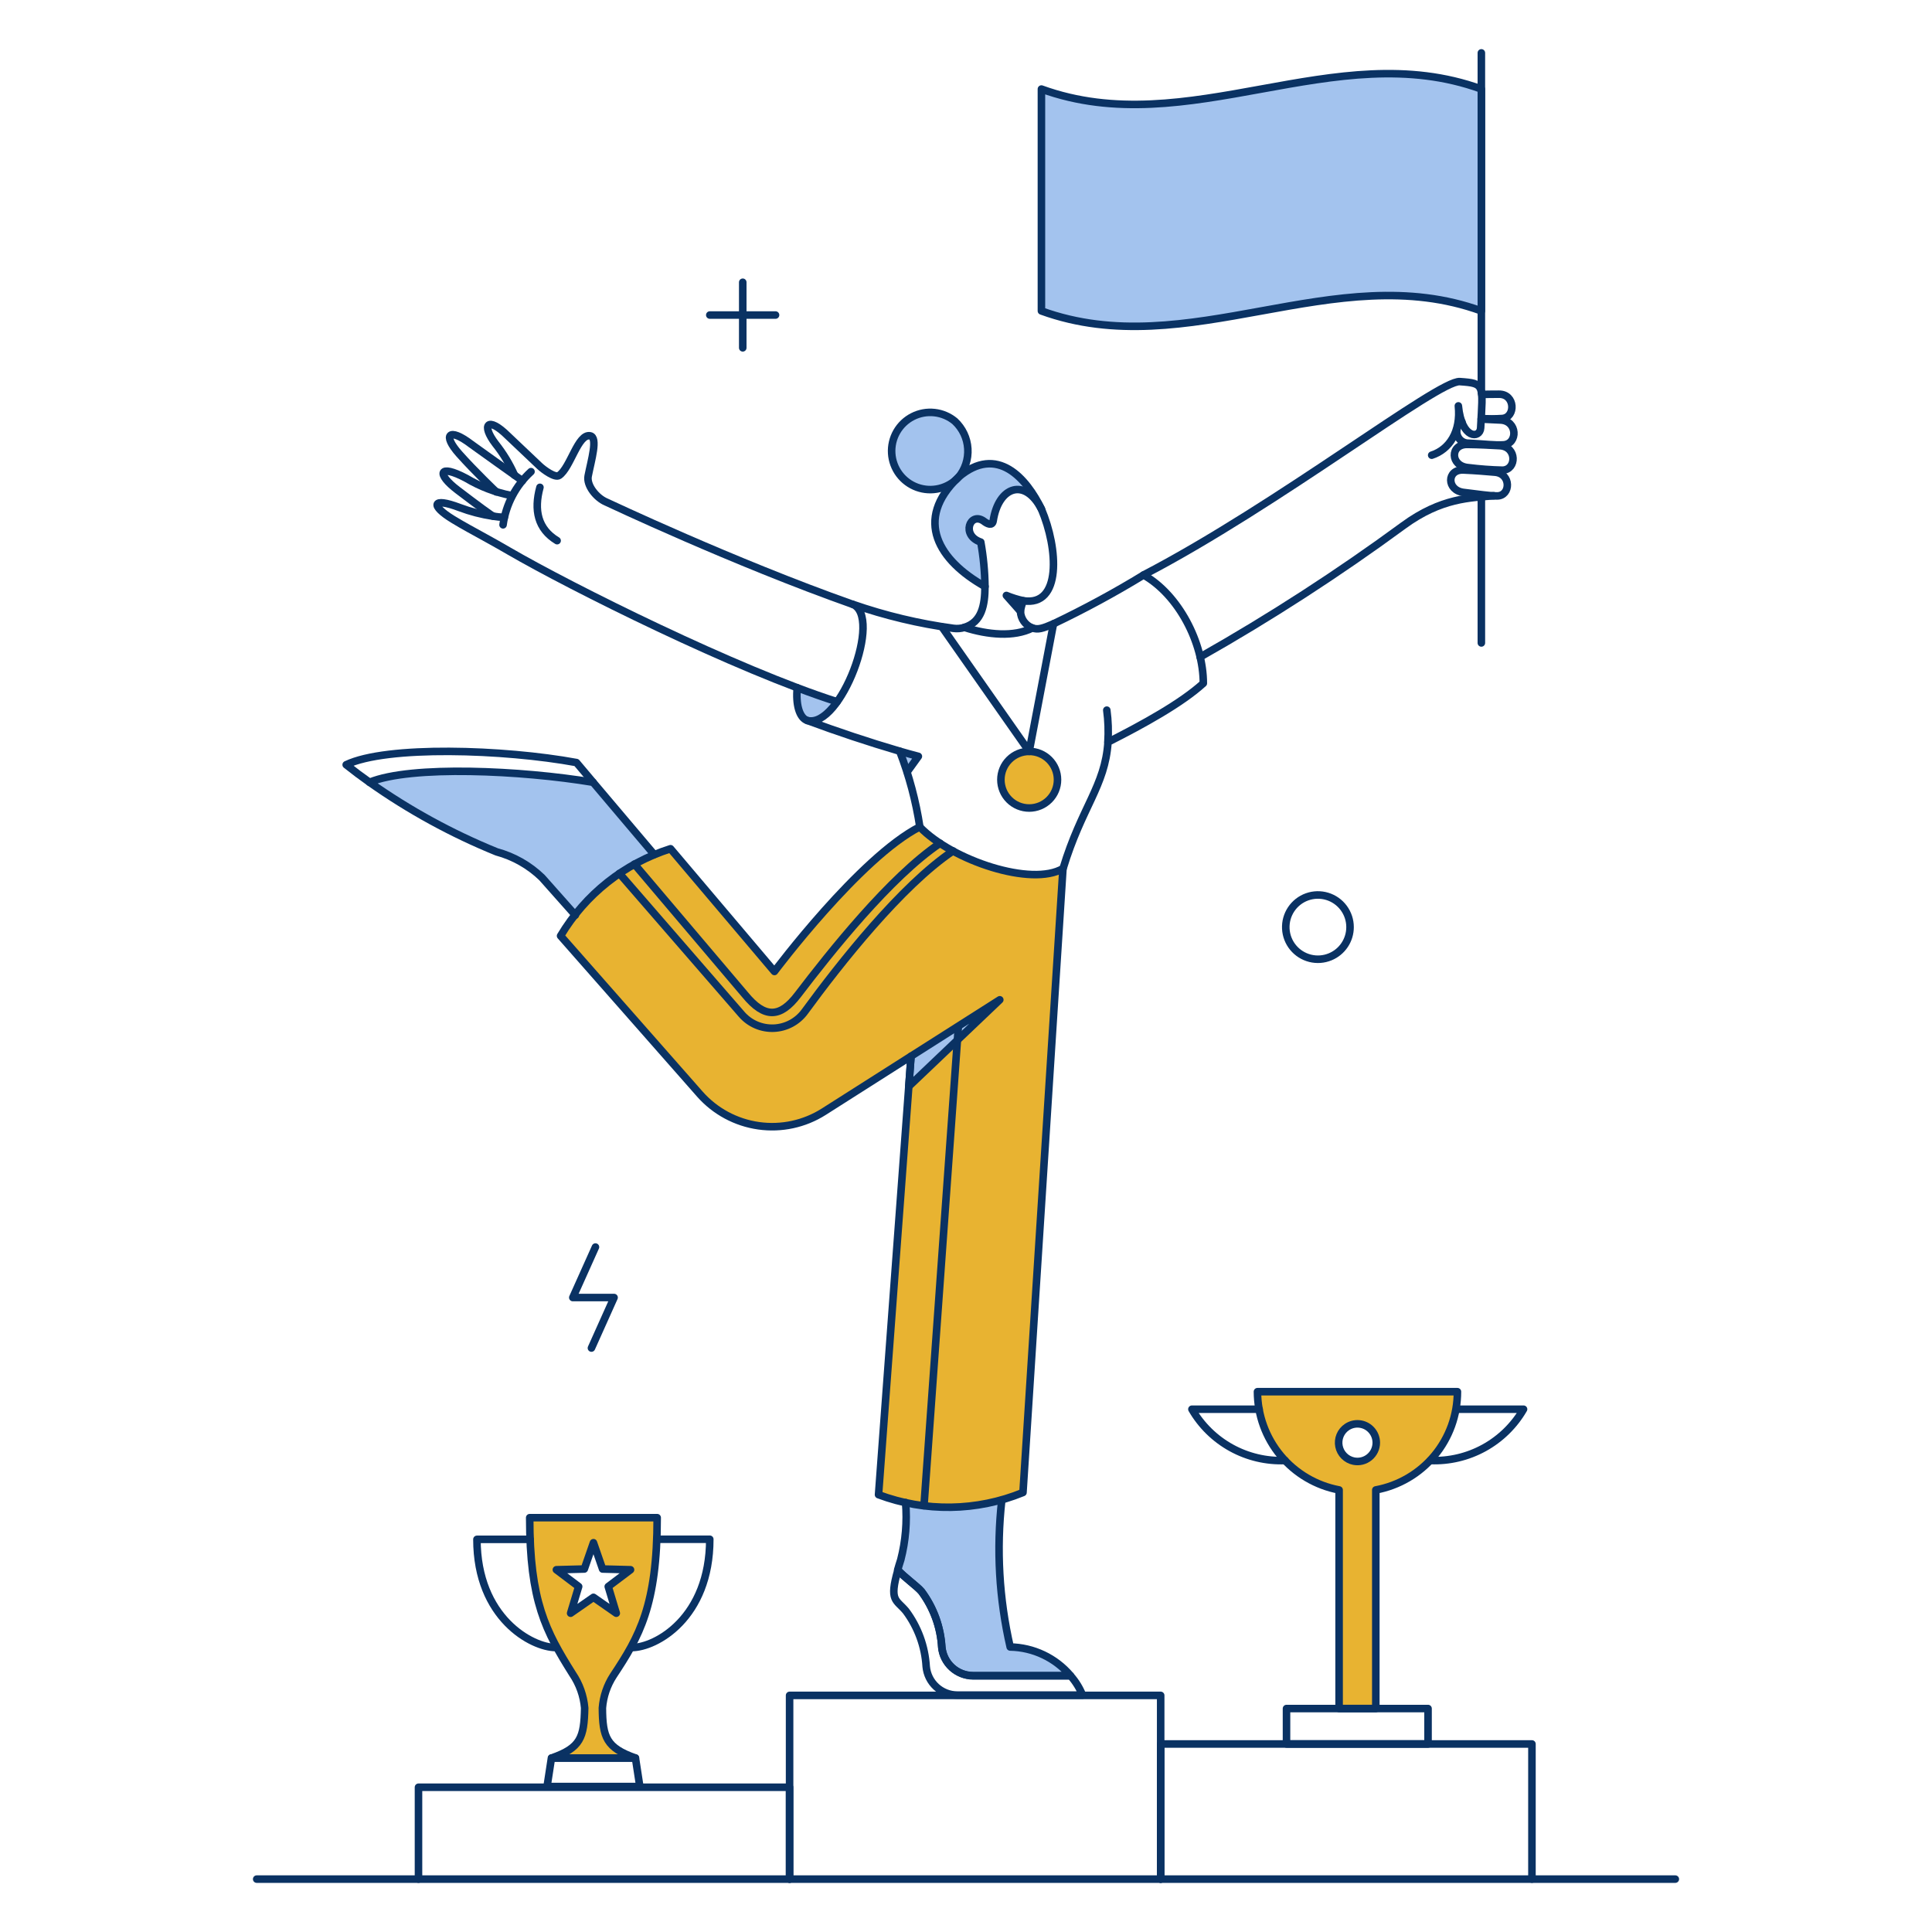 <svg width="256" height="256" viewBox="0 0 256 256" fill="none" xmlns="http://www.w3.org/2000/svg">
<path d="M121.878 109.561C113.916 113.626 102.616 128.726 102.616 128.726L88.847 112.462C82.741 114.397 77.558 118.505 74.279 124.007L92.791 144.987C94.803 147.262 97.559 148.746 100.566 149.172C103.573 149.597 106.633 148.937 109.198 147.31L132.504 132.476L120.454 143.946L116.437 198.054C122.612 200.394 129.446 200.299 135.553 197.788L140.853 115.078C136.711 117.546 126.161 113.99 121.878 109.561Z" fill="#E8B331"/>
<path d="M136.374 99.566C135.379 99.566 134.425 99.962 133.722 100.665C133.018 101.368 132.623 102.322 132.623 103.317C132.623 104.312 133.018 105.266 133.722 105.969C134.425 106.673 135.379 107.068 136.374 107.068C137.369 107.068 138.323 106.673 139.026 105.969C139.729 105.266 140.125 104.312 140.125 103.317C140.125 102.322 139.729 101.368 139.026 100.665C138.323 99.962 137.369 99.566 136.374 99.566Z" fill="#E8B331"/>
<path d="M166.621 184.406C166.62 187.498 167.701 190.493 169.676 192.871C171.652 195.249 174.398 196.86 177.438 197.425V226.39H182.302V197.425C185.34 196.857 188.085 195.245 190.06 192.868C192.035 190.491 193.117 187.497 193.118 184.406H166.621ZM179.858 193.65C179.53 193.65 179.206 193.585 178.904 193.46C178.601 193.335 178.327 193.151 178.095 192.92C177.864 192.688 177.68 192.413 177.555 192.111C177.43 191.808 177.366 191.484 177.366 191.157C177.366 190.83 177.43 190.506 177.556 190.203C177.681 189.901 177.865 189.626 178.096 189.395C178.328 189.163 178.603 188.98 178.905 188.855C179.207 188.729 179.532 188.665 179.859 188.665C180.52 188.665 181.154 188.928 181.621 189.396C182.088 189.863 182.351 190.497 182.351 191.158C182.351 191.819 182.088 192.453 181.62 192.92C181.153 193.388 180.519 193.65 179.858 193.65Z" fill="#E8B331"/>
<path d="M79.821 226.321C79.944 224.796 80.443 223.324 81.273 222.038C84.561 217.126 87.081 212.996 87.081 201.106H70.166C70.166 212.187 72.284 216.135 75.853 221.82C76.758 223.161 77.307 224.71 77.45 226.321C77.353 230.217 76.94 231.596 73.07 232.952H84.201C80.353 231.593 79.87 230.213 79.821 226.321ZM75.611 213.762L76.675 210.229L73.723 208.003L77.425 207.93L78.635 204.446L79.845 207.93L83.548 208.003L80.596 210.229L81.66 213.762L78.635 211.657L75.611 213.762Z" fill="#E8B331"/>
<path d="M132.477 132.477L120.426 143.947L120.716 139.954L132.477 132.477Z" fill="#A3C3EE"/>
<path d="M133.857 218.26C132.388 211.878 132.011 205.293 132.742 198.785C128.581 199.935 124.2 200.033 119.992 199.07C120.279 202.103 119.924 205.162 118.951 208.048C120.645 209.999 124.084 210.903 124.783 218.284C124.885 219.313 125.365 220.268 126.129 220.964C126.892 221.661 127.887 222.051 128.921 222.059H141.867C140.876 220.896 139.65 219.956 138.269 219.301C136.889 218.646 135.385 218.291 133.857 218.26Z" fill="#A3C3EE"/>
<path d="M78.584 103.657C69.122 102.084 54.482 101.382 48.965 103.657C54.207 107.366 59.859 110.46 65.809 112.876C68.065 113.488 70.129 114.659 71.811 116.283L76.239 121.268C78.951 117.713 82.559 114.94 86.693 113.234L78.584 103.657Z" fill="#A3C3EE"/>
<path d="M133.371 78.901L135.21 81.007C135.273 80.524 135.4 80.053 135.592 79.606C134.831 79.443 134.087 79.207 133.371 78.901Z" fill="#A3C3EE"/>
<path d="M125.961 64.213C119.384 71.183 129.766 77.257 130.546 77.693C130.52 75.721 130.333 73.755 129.99 71.813C127.328 70.922 128.562 67.772 130.353 69.011C130.918 69.462 131.508 69.73 131.611 69.011C132.361 64.462 135.822 63.252 137.999 67.463C135.041 61.479 131.089 59.331 125.961 64.213Z" fill="#A3C3EE"/>
<path d="M126.523 55.816C125.754 55.179 124.816 54.782 123.824 54.672C122.832 54.562 121.83 54.744 120.94 55.197C120.051 55.649 119.313 56.352 118.817 57.218C118.322 58.085 118.091 59.077 118.152 60.073C118.214 61.069 118.565 62.026 119.163 62.825C119.761 63.623 120.58 64.23 121.518 64.57C122.457 64.909 123.474 64.967 124.445 64.736C125.416 64.505 126.298 63.995 126.983 63.269C127.875 62.204 128.325 60.837 128.239 59.451C128.154 58.064 127.54 56.763 126.523 55.816Z" fill="#A3C3EE"/>
<path d="M105.64 91.147C105.423 93.324 105.858 95.095 106.923 95.454C108.181 95.865 109.609 94.752 110.916 92.986C109.138 92.429 107.379 91.816 105.64 91.147Z" fill="#A3C3EE"/>
<path d="M121.659 100.245L120.183 102.301C119.868 101.365 119.528 100.437 119.164 99.519C120.038 99.76 120.885 100.003 121.659 100.245Z" fill="#A3C3EE"/>
<path d="M137.994 11.8V41.201C157.425 48.267 176.857 34.135 196.288 41.201V11.8C176.857 4.734 157.42 18.866 137.994 11.8Z" fill="#A3C3EE"/>
<path d="M196.289 65.834V85.193" stroke="#0A3263" stroke-linecap="round" stroke-linejoin="round"/>
<path d="M196.289 7.008V51.968" stroke="#0A3263" stroke-linecap="round" stroke-linejoin="round"/>
<path d="M139.592 82.652L136.373 99.567L124.807 83.064" stroke="#0A3263" stroke-linecap="round" stroke-linejoin="round"/>
<path d="M121.878 109.561C113.916 113.626 102.616 128.726 102.616 128.726L88.847 112.462C82.741 114.397 77.558 118.505 74.279 124.007L92.746 144.987C94.759 147.261 97.515 148.743 100.521 149.169C103.527 149.595 106.586 148.936 109.15 147.31L120.717 139.954L116.41 198.054C122.599 200.374 129.435 200.27 135.551 197.764L140.85 115.078" stroke="#0A3263" stroke-linecap="round" stroke-linejoin="round"/>
<path d="M132.477 132.477L120.426 143.947L120.716 139.954L132.477 132.477Z" stroke="#0A3263" stroke-linecap="round" stroke-linejoin="round"/>
<path d="M143.438 224.611C143.064 223.679 142.532 222.817 141.866 222.064H128.944C127.911 222.052 126.919 221.661 126.156 220.965C125.393 220.269 124.912 219.316 124.806 218.289C124.642 215.619 123.709 213.054 122.12 210.902C121.538 210.202 119.797 208.966 118.974 208.047C117.788 212.185 118.75 211.924 120.039 213.467C121.634 215.604 122.568 218.162 122.725 220.824C122.818 221.853 123.29 222.811 124.051 223.511C124.811 224.211 125.805 224.603 126.838 224.61L143.438 224.611Z" stroke="#0A3263" stroke-linecap="round" stroke-linejoin="round"/>
<path d="M132.74 198.785C132.012 205.285 132.39 211.861 133.855 218.236C135.379 218.265 136.879 218.617 138.256 219.271C139.632 219.924 140.854 220.862 141.841 222.023H128.919C127.886 222.02 126.89 221.633 126.126 220.938C125.362 220.242 124.882 219.288 124.781 218.26C124.632 215.587 123.698 213.017 122.095 210.873C121.498 210.163 119.748 208.937 118.949 208.017C119.07 207.606 119.191 207.171 119.361 206.662C119.995 204.193 120.21 201.634 119.997 199.093" stroke="#0A3263" stroke-linecap="round" stroke-linejoin="round"/>
<path d="M86.693 113.238L78.584 103.656C69.122 102.083 54.482 101.381 48.965 103.656C54.209 107.362 59.861 110.455 65.809 112.875C68.066 113.485 70.131 114.658 71.811 116.282L76.239 121.267" stroke="#0A3263" stroke-linecap="round" stroke-linejoin="round"/>
<path d="M48.968 103.656C47.913 102.914 46.88 102.139 45.871 101.333C51.22 98.768 66.778 99.276 76.385 101.043L78.585 103.656" stroke="#0A3263" stroke-linecap="round" stroke-linejoin="round"/>
<path d="M135.212 81.004L133.35 78.901C134.078 79.201 134.831 79.436 135.6 79.603" stroke="#0A3263" stroke-linecap="round" stroke-linejoin="round"/>
<path d="M65.375 68.395C65.327 68.468 63.21 66.901 60.657 64.956C57.796 62.791 58.066 61.401 61.794 63.383C63.633 64.478 65.647 65.247 67.747 65.658" stroke="#0A3263" stroke-linecap="round" stroke-linejoin="round"/>
<path d="M69.222 63.704C69.222 63.704 62.854 59.179 62.446 58.865C59.47 56.59 58.581 57.601 60.849 60.147C62.935 62.489 65.761 65.18 65.761 65.18" stroke="#0A3263" stroke-linecap="round" stroke-linejoin="round"/>
<path d="M112.948 80.063C97.267 74.522 80.424 66.563 80.304 66.512C79.009 65.96 77.691 64.31 77.933 63.073C78.346 60.968 79.265 57.962 78.199 57.75C76.579 57.427 75.61 61.96 74.085 63.001C73.553 63.364 72.03 62.249 71.496 61.742C70.605 60.893 67.577 58.039 67.286 57.75C64.611 55.099 63.72 56.279 65.664 58.814C66.676 60.085 67.522 61.479 68.182 62.964" stroke="#0A3263" stroke-linecap="round" stroke-linejoin="round"/>
<path d="M70.361 62.495C68.342 64.34 67.032 66.833 66.658 69.542" stroke="#0A3263" stroke-linecap="round" stroke-linejoin="round"/>
<path d="M71.545 64.574C70.722 67.599 71.255 70.091 73.82 71.64" stroke="#0A3263" stroke-linecap="round" stroke-linejoin="round"/>
<path d="M146.656 94.098C146.845 95.501 146.893 96.92 146.801 98.332" stroke="#0A3263" stroke-linecap="round" stroke-linejoin="round"/>
<path d="M130.517 77.715C124.395 74.277 121.064 68.889 126.984 63.245C132.162 58.816 136.058 63.463 137.994 67.455" stroke="#0A3263" stroke-linecap="round" stroke-linejoin="round"/>
<path d="M126.525 55.816C125.756 55.179 124.818 54.782 123.826 54.672C122.834 54.562 121.832 54.744 120.942 55.197C120.053 55.649 119.315 56.352 118.819 57.218C118.324 58.085 118.093 59.077 118.154 60.073C118.216 61.069 118.567 62.026 119.165 62.825C119.763 63.623 120.582 64.23 121.52 64.57C122.459 64.909 123.476 64.967 124.447 64.736C125.418 64.505 126.3 63.995 126.985 63.269C127.877 62.204 128.327 60.837 128.241 59.451C128.156 58.064 127.541 56.763 126.525 55.816Z" stroke="#0A3263" stroke-linecap="round" stroke-linejoin="round"/>
<path d="M106.972 95.477C105.904 95.113 105.422 93.312 105.642 91.133" stroke="#0A3263" stroke-linecap="round" stroke-linejoin="round"/>
<path d="M110.917 92.984C97.649 88.753 75.705 77.82 67.408 72.996C65.665 71.978 63.895 71.02 62.133 70.044C61.414 69.649 60.704 69.237 60.004 68.81C57.02 66.984 57.172 65.834 60.923 67.261C62.34 67.792 63.808 68.173 65.303 68.399H65.327C65.824 68.483 66.325 68.531 66.828 68.544" stroke="#0A3263" stroke-linecap="round" stroke-linejoin="round"/>
<path d="M194.545 61.962C192.151 61.758 192.101 58.861 194.424 58.889C196.142 58.91 197.376 58.986 198.731 59.058C201.03 59.186 200.982 62.242 199.094 62.301C197.573 62.264 196.055 62.151 194.545 61.962Z" stroke="#0A3263" stroke-linecap="round" stroke-linejoin="round"/>
<path d="M196.337 52.259C197.184 52.235 197.789 52.247 198.612 52.235C200.79 52.203 200.863 55.291 199.072 55.453C198.145 55.515 197.216 55.515 196.289 55.453" stroke="#0A3263" stroke-linecap="round" stroke-linejoin="round"/>
<path d="M193.965 65.253C191.666 64.99 191.666 62.18 193.916 62.277C195.586 62.349 196.77 62.456 198.078 62.567C200.279 62.753 200.184 65.713 198.369 65.713C197.256 65.713 196.094 65.498 193.965 65.253Z" stroke="#0A3263" stroke-linecap="round" stroke-linejoin="round"/>
<path d="M196.266 55.532C197.157 55.556 197.911 55.628 198.782 55.653C201.105 55.722 201.154 58.823 199.218 58.944C198.056 59.017 196.822 58.844 194.596 58.726C194.347 58.73 194.1 58.674 193.877 58.562C193.654 58.451 193.462 58.287 193.316 58.085C193.17 57.883 193.074 57.649 193.038 57.402C193.002 57.156 193.025 56.904 193.107 56.668C193.218 56.352 193.427 56.082 193.705 55.895" stroke="#0A3263" stroke-linecap="round" stroke-linejoin="round"/>
<path d="M151.521 76.191C169.428 66.875 190.578 50.365 193.433 50.565C196.797 50.801 196.497 50.947 196.192 56.712C196.117 58.113 193.675 58.26 193.24 53.782C193.602 57.221 192.03 59.566 189.707 60.316" stroke="#0A3263" stroke-linecap="round" stroke-linejoin="round"/>
<path d="M197.934 65.689C194.885 65.979 191.014 65.93 185.956 69.637C177.329 75.969 168.336 81.786 159.023 87.059" stroke="#0A3263" stroke-linecap="round" stroke-linejoin="round"/>
<path d="M119.213 99.535C120.084 99.801 120.89 100.003 121.689 100.22L120.209 102.273" stroke="#0A3263" stroke-linecap="round" stroke-linejoin="round"/>
<path d="M119.212 99.535C120.466 102.778 121.363 106.148 121.886 109.585C126.169 114.014 136.72 117.546 140.863 115.078C143.331 106.927 146.429 104.165 146.816 98.333C151.462 95.986 156.519 93.203 159.447 90.541C159.447 85.169 156.18 78.824 151.534 76.191C147.671 78.549 143.69 80.705 139.605 82.652C138.153 83.283 137.524 83.475 136.803 83.209C134.359 84.443 130.898 84.129 127.801 83.136C127.323 83.284 126.82 83.326 126.325 83.257C121.777 82.642 117.302 81.572 112.967 80.063C117.008 81.658 111.365 96.572 106.99 95.474C111.015 96.97 115.092 98.325 119.212 99.535Z" stroke="#0A3263" stroke-linecap="round" stroke-linejoin="round"/>
<path d="M136.788 83.208C136.339 83.037 135.95 82.736 135.67 82.344C135.39 81.953 135.232 81.487 135.215 81.006C135.279 80.525 135.408 80.054 135.597 79.605C140.684 80.397 140.229 72.706 137.993 67.458C135.815 63.247 132.305 64.449 131.605 69.006C131.494 69.727 130.84 69.443 130.322 69.031C128.531 67.796 127.297 70.941 129.959 71.832C130.307 73.773 130.493 75.741 130.516 77.713C130.503 80.181 130.104 82.425 127.781 83.133" stroke="#0A3263" stroke-linecap="round" stroke-linejoin="round"/>
<path d="M104.625 248.992V224.648H153.796V248.992" stroke="#0A3263" stroke-linecap="round" stroke-linejoin="round"/>
<path d="M55.453 248.992V236.82H104.624V248.992" stroke="#0A3263" stroke-linecap="round" stroke-linejoin="round"/>
<path d="M153.795 248.992V231.085H202.99V248.992" stroke="#0A3263" stroke-linecap="round" stroke-linejoin="round"/>
<path d="M137.994 11.8V41.201C157.425 48.267 176.857 34.135 196.288 41.201V11.8C176.857 4.734 157.42 18.866 137.994 11.8Z" stroke="#0A3263" stroke-linecap="round" stroke-linejoin="round"/>
<path d="M189.223 226.391V231.085H170.469V226.391H189.223Z" stroke="#0A3263" stroke-linecap="round" stroke-linejoin="round"/>
<path d="M166.621 184.406C166.628 187.496 167.712 190.486 169.686 192.863C171.66 195.239 174.402 196.852 177.438 197.425V226.39H182.302V197.425C185.342 196.862 188.089 195.251 190.065 192.873C192.042 190.494 193.122 187.499 193.118 184.406H166.621Z" stroke="#0A3263" stroke-linecap="round" stroke-linejoin="round"/>
<path d="M170.275 193.529C167.794 193.627 165.333 193.045 163.158 191.847C160.983 190.648 159.177 188.879 157.934 186.729H166.845" stroke="#0A3263" stroke-linecap="round" stroke-linejoin="round"/>
<path d="M189.537 193.529C192.018 193.627 194.479 193.045 196.654 191.847C198.829 190.648 200.635 188.879 201.878 186.729H192.997" stroke="#0A3263" stroke-linecap="round" stroke-linejoin="round"/>
<path d="M178.889 122.846C178.89 123.689 178.64 124.512 178.172 125.213C177.704 125.914 177.039 126.459 176.26 126.781C175.416 127.131 174.482 127.2 173.596 126.978C172.709 126.756 171.918 126.255 171.338 125.549C170.758 124.843 170.421 123.969 170.376 123.056C170.331 122.144 170.581 121.241 171.089 120.481C171.596 119.721 172.334 119.145 173.195 118.837C174.055 118.529 174.991 118.506 175.866 118.771C176.74 119.036 177.506 119.575 178.05 120.309C178.595 121.043 178.889 121.932 178.889 122.846Z" stroke="#0A3263" stroke-linecap="round" stroke-linejoin="round"/>
<path d="M182.364 191.16C182.364 191.529 182.282 191.893 182.124 192.227C181.966 192.56 181.736 192.854 181.451 193.088C181.166 193.322 180.833 193.49 180.475 193.58C180.117 193.669 179.744 193.679 179.382 193.607C178.899 193.51 178.455 193.272 178.107 192.923C177.758 192.574 177.52 192.13 177.424 191.647C177.327 191.163 177.376 190.662 177.564 190.206C177.753 189.75 178.073 189.361 178.483 189.087C178.963 188.766 179.539 188.621 180.113 188.678C180.687 188.735 181.224 188.989 181.632 189.398C182.099 189.865 182.363 190.499 182.364 191.16Z" stroke="#0A3263" stroke-linecap="round" stroke-linejoin="round"/>
<path d="M98.418 37.401V46.089" stroke="#0A3263" stroke-linecap="round" stroke-linejoin="round"/>
<path d="M102.762 41.745H94.051" stroke="#0A3263" stroke-linecap="round" stroke-linejoin="round"/>
<path d="M78.901 165.241L75.9 171.931H81.369L78.369 178.623" stroke="#0A3263" stroke-linecap="round" stroke-linejoin="round"/>
<path d="M84.061 114.499L98.72 131.799C101.333 134.993 103.39 134.872 105.713 131.823C110.043 126.136 117.957 116.191 124.562 111.738" stroke="#0A3263" stroke-linecap="round" stroke-linejoin="round"/>
<path d="M82.072 115.731L98.261 134.388C98.787 134.998 99.444 135.482 100.183 135.803C100.922 136.123 101.724 136.273 102.529 136.241C103.334 136.208 104.121 135.994 104.832 135.614C105.542 135.235 106.158 134.7 106.634 134.049C111.324 127.634 119.435 117.353 126.283 112.755" stroke="#0A3263" stroke-linecap="round" stroke-linejoin="round"/>
<path d="M126.985 136.082L122.436 199.506" stroke="#0A3263" stroke-linecap="round" stroke-linejoin="round"/>
<path d="M84.781 236.723H72.488L73.069 232.948H84.2L84.781 236.723Z" stroke="#0A3263" stroke-linecap="round" stroke-linejoin="round"/>
<path d="M73.651 218.309C70.481 218.309 63.197 214.377 63.197 203.972H70.239" stroke="#0A3263" stroke-linecap="round" stroke-linejoin="round"/>
<path d="M80.595 210.226L81.66 213.759L78.635 211.653L75.61 213.759L76.675 210.226L73.723 207.999L77.425 207.903L78.635 204.418L79.845 207.903L83.547 207.999L80.595 210.226Z" stroke="#0A3263" stroke-linecap="round" stroke-linejoin="round"/>
<path d="M84.2 232.945C80.353 231.59 79.845 230.21 79.82 226.314C79.94 224.788 80.439 223.316 81.272 222.031C84.722 216.825 87.08 212.708 87.08 201.1H70.189C70.189 212.18 72.307 216.128 75.876 221.813C76.784 223.153 77.333 224.702 77.473 226.314C77.392 230.21 76.964 231.59 73.093 232.945H84.2Z" stroke="#0A3263" stroke-linecap="round" stroke-linejoin="round"/>
<path d="M83.717 218.309C86.911 218.309 94.049 214.36 94.049 203.959H87.032" stroke="#0A3263" stroke-linecap="round" stroke-linejoin="round"/>
<path d="M221.987 248.992H34.014" stroke="#0A3263" stroke-linecap="round" stroke-linejoin="round"/>
<path d="M136.374 99.566C135.379 99.566 134.425 99.962 133.722 100.665C133.018 101.368 132.623 102.322 132.623 103.317C132.623 104.312 133.018 105.266 133.722 105.969C134.425 106.673 135.379 107.068 136.374 107.068C137.369 107.068 138.323 106.673 139.026 105.969C139.729 105.266 140.125 104.312 140.125 103.317C140.125 102.322 139.729 101.368 139.026 100.665C138.323 99.962 137.369 99.566 136.374 99.566Z" stroke="#0A3263"/>
</svg>
